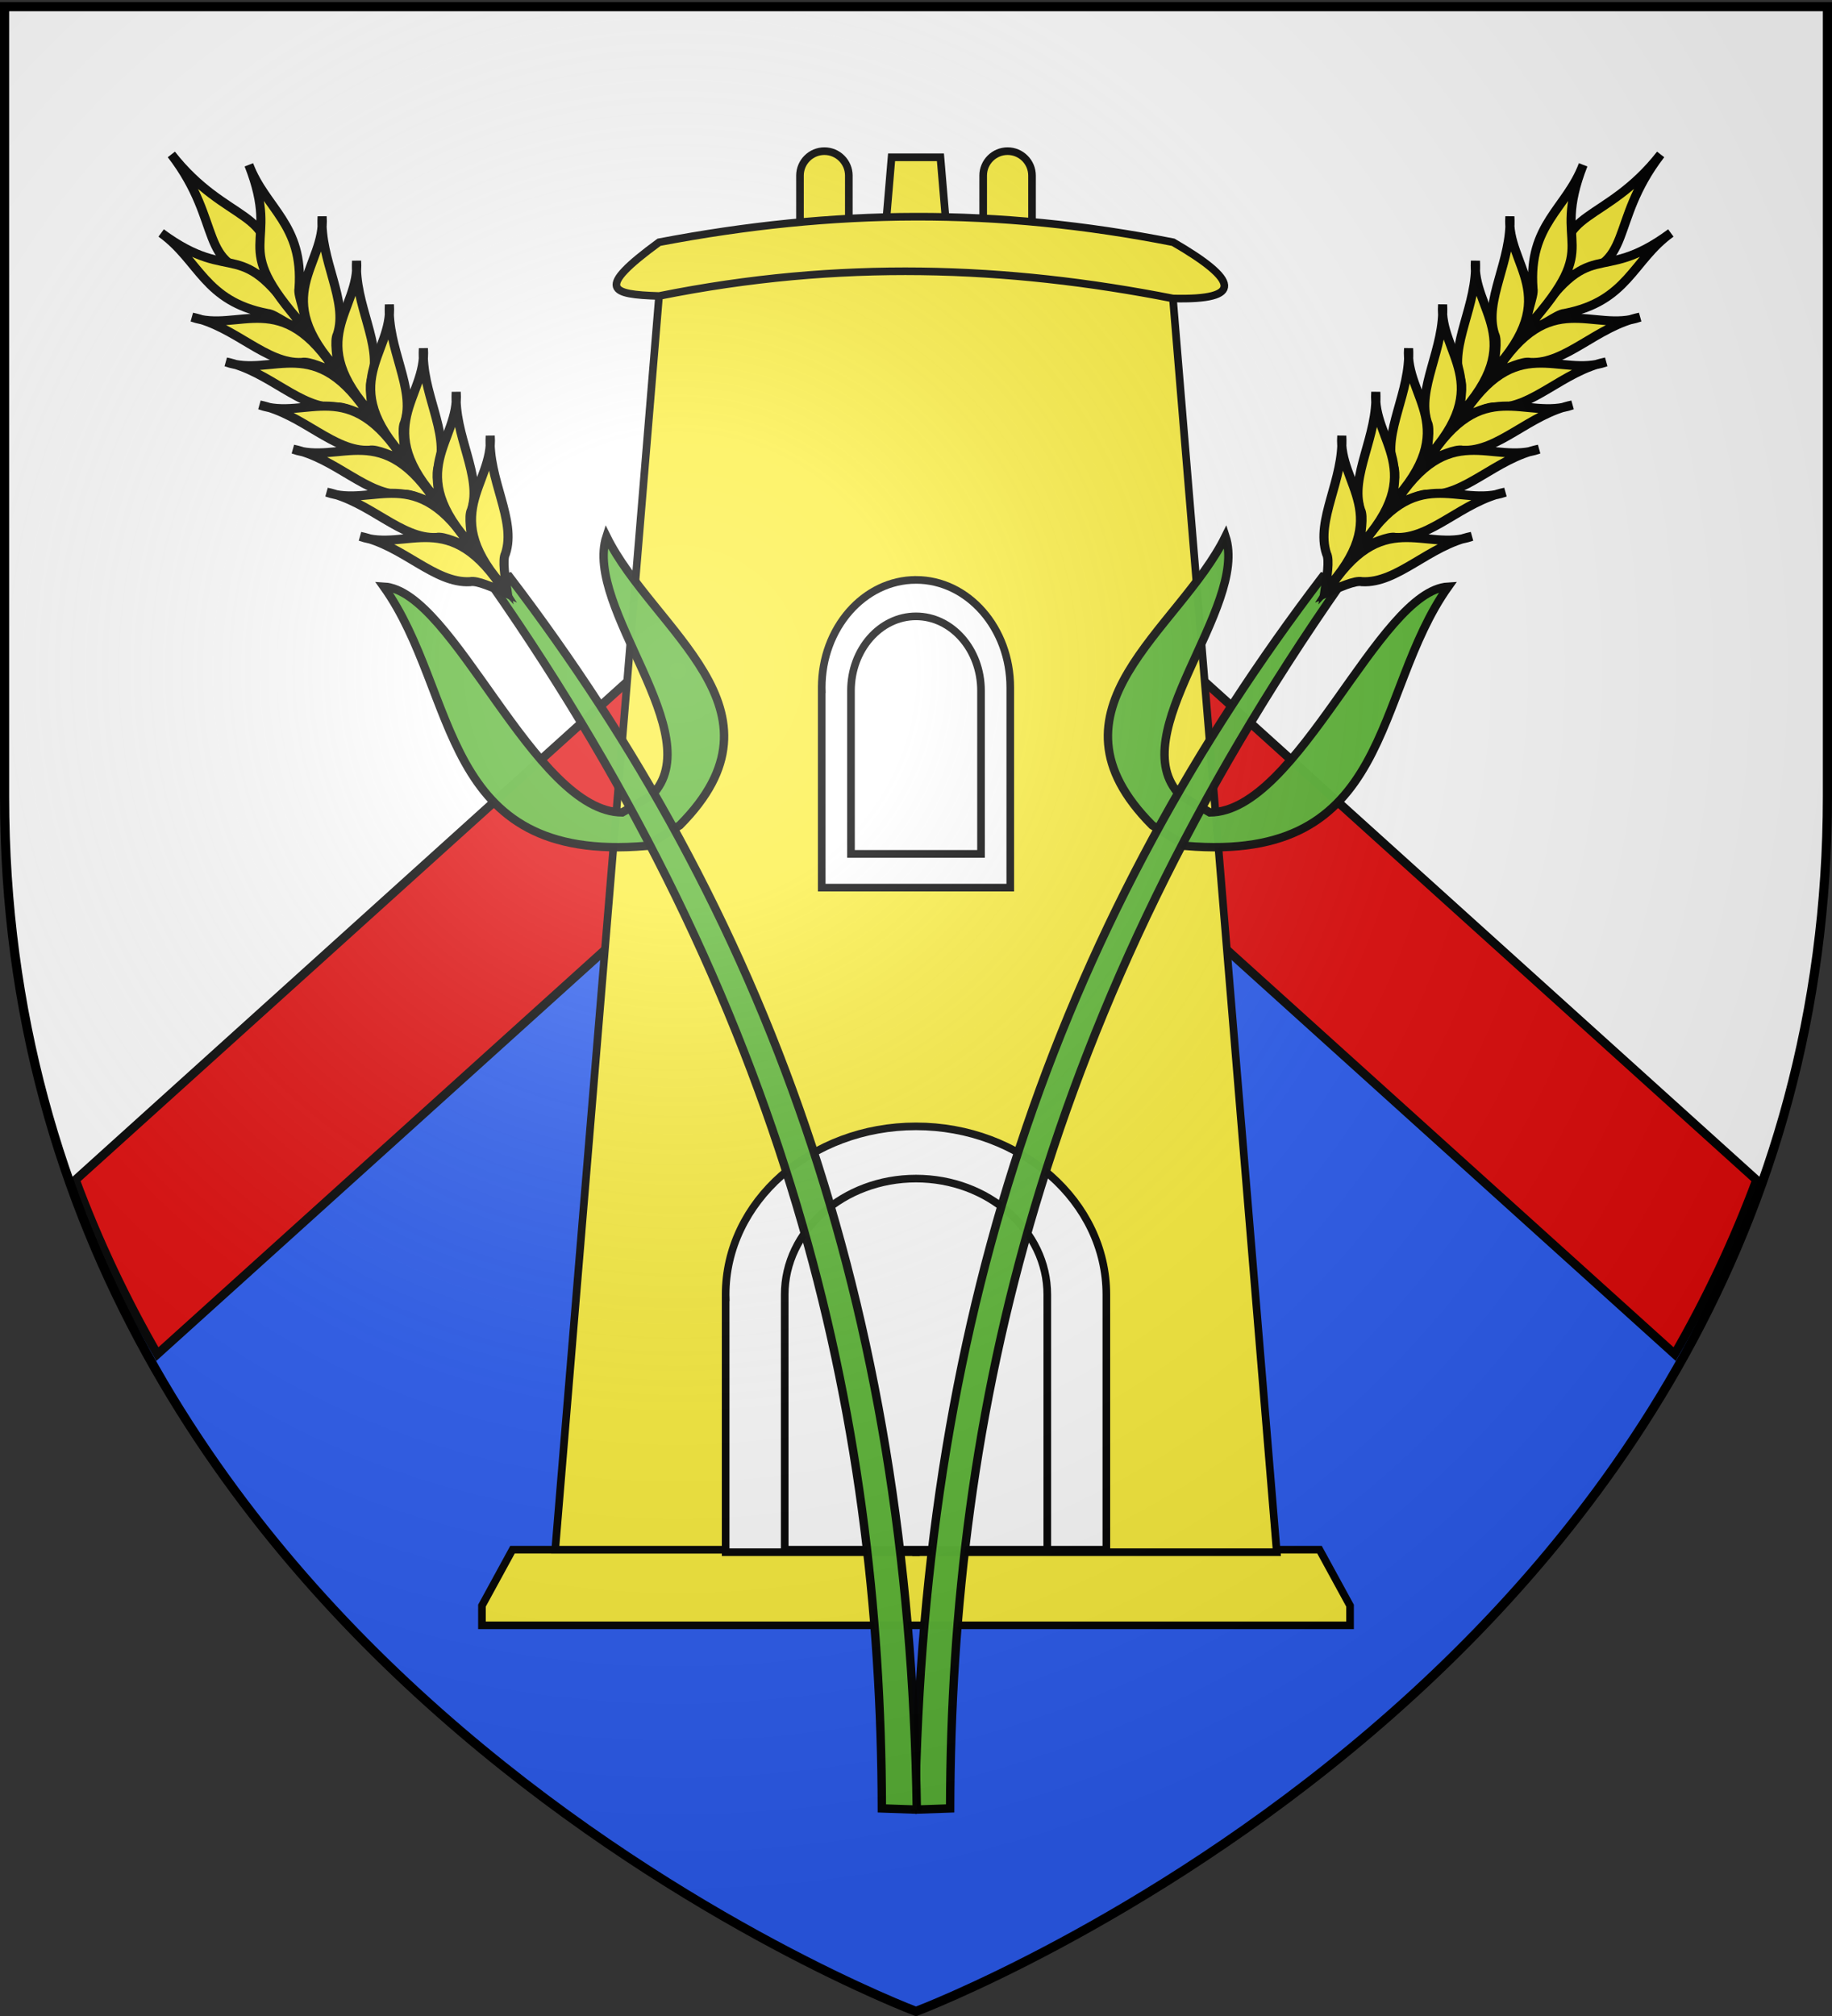 <svg xmlns="http://www.w3.org/2000/svg" xmlns:xlink="http://www.w3.org/1999/xlink" height="660" width="600" version="1.0"><rect width="100%" height="100%" fill="#333333" stroke="none"/><defs><radialGradient xlink:href="#a" id="c" gradientUnits="userSpaceOnUse" gradientTransform="matrix(1.353 0 0 1.349 -77.63 -85.747)" cx="221.445" cy="226.331" fx="221.445" fy="226.331" r="300"/><linearGradient id="a"><stop style="stop-color:white;stop-opacity:.314" offset="0"/><stop offset=".19" style="stop-color:white;stop-opacity:.251"/><stop style="stop-color:#6b6b6b;stop-opacity:.125" offset=".6"/><stop style="stop-color:black;stop-opacity:.125" offset="1"/></linearGradient></defs><g style="display:inline"><path style="fill:#fff;fill-opacity:1;fill-rule:evenodd;stroke:none;stroke-width:1px;stroke-linecap:butt;stroke-linejoin:miter;stroke-opacity:1;display:inline" d="M300 658.5s298.5-112.32 298.5-397.772V2.176H1.5v258.552C1.5 546.18 300 658.5 300 658.5z"/><path style="fill:#2b5df2;fill-opacity:1;fill-rule:evenodd;stroke:none;stroke-width:1px;stroke-linecap:butt;stroke-linejoin:miter;stroke-opacity:1;display:inline" d="M300 143.844 24.719 392.28c.008.022.023.04.031.063.065.175.122.356.188.531a372.558 372.558 0 0 0 5.718 14.375 374.776 374.776 0 0 0 3.157 7.313 375.29 375.29 0 0 0 3.312 7.187 376.607 376.607 0 0 0 2.75 5.719c.216.439.438.875.656 1.312.26.524.52 1.041.782 1.563a381.323 381.323 0 0 0 2.78 5.406 384.713 384.713 0 0 0 3.657 6.844c1.24 2.258 2.504 4.5 3.781 6.719C136.526 596.982 300 658.5 300 658.5s163.474-61.517 248.469-209.188a390.14 390.14 0 0 0 3.781-6.718 383.436 383.436 0 0 0 3.656-6.781c.005-.009-.004-.024 0-.032.363-.693.735-1.397 1.094-2.094a382.094 382.094 0 0 0 5.875-11.937 374.863 374.863 0 0 0 2.531-5.438c.26-.573.524-1.143.782-1.718l.375-.844a372.57 372.57 0 0 0 2.78-6.469c.07-.163.12-.336.188-.5A372.468 372.468 0 0 0 575 393.062c.023-.061.04-.125.063-.187.07-.19.148-.373.218-.563L300 143.845z"/><path style="opacity:1;fill:#e20909;fill-opacity:1;stroke:#000;stroke-width:2.85;stroke-miterlimit:4;stroke-dasharray:none;stroke-opacity:1" d="m300 137.844-91.938 82.969L24.72 386.28c7.528 20.283 16.596 39.281 26.812 57.031l156.531-141.28L300 219.061l91.906 82.97 156.563 141.28c10.212-17.742 19.286-36.727 26.812-57l-183.375-165.5L300 137.844z"/></g><g style="display:inline"><path d="m825.844 513.344-10 18.312v6.438h284.312v-6.438l-10-18.312H825.844z" style="opacity:1;fill:#fcef3c;fill-opacity:1;stroke:#000;stroke-width:2.5;stroke-miterlimit:4;stroke-opacity:1" transform="translate(-658 -6)"/><path d="M945.094 92.344c-23.303.049-49.99 3.779-71.25 10.562l-34 410.438H958v.812h118.156l-34-410.437c-21.26-6.784-47.947-10.514-71.25-10.563a197.03 197.03 0 0 0-12.906.406v-.812a197.03 197.03 0 0 0-12.906-.406z" style="opacity:1;fill:#fcef3c;fill-opacity:1;stroke:#000;stroke-width:2.5;stroke-miterlimit:4;stroke-opacity:1" transform="translate(-658 -6)"/><path d="M958 374.75c-34.417 0-62.344 24.679-62.344 55.094 0 .271.027.542.032.812h-.032v83.5H958v-.812h62.344v-83.5c0-30.415-27.927-55.094-62.344-55.094z" style="opacity:1;fill:#fff;fill-opacity:1;stroke:#000;stroke-width:2.5;stroke-miterlimit:4;stroke-dasharray:none;stroke-opacity:1" transform="translate(-658 -6)"/><path d="M958 391.844c-23.736 0-43 17.024-43 38v83.5h86v-83.5c0-20.976-19.264-38-43-38zM958 195.844c-17.044 0-30.875 15.784-30.875 35.25 0 .174.029.358.031.531h-.031v64.969h61.75v-65.5c0-19.466-13.83-35.25-30.875-35.25z" style="opacity:1;fill:#fff;fill-opacity:1;stroke:#000;stroke-width:2.5;stroke-miterlimit:4;stroke-dasharray:none;stroke-opacity:1" transform="translate(-658 -6)"/><path style="opacity:1;fill:#fff;fill-opacity:1;stroke:#000;stroke-width:2.5;stroke-miterlimit:4;stroke-dasharray:none;stroke-opacity:1" d="M958 207.783c-11.754 0-21.294 10.895-21.294 24.32v53.44h42.589v-53.44c0-13.425-9.54-24.32-21.295-24.32z" transform="translate(-658 -6)"/><path style="opacity:1;fill:#fcef3c;fill-opacity:1;stroke:#000;stroke-width:2.5;stroke-miterlimit:4;stroke-dasharray:none;stroke-opacity:1" d="M927.726 55.482c-4.416 0-8 3.584-8 8v17.594h16V63.482c0-4.416-3.584-8-8-8z" transform="translate(-657.726 -6)"/><path style="fill:#fcef3c;fill-opacity:1;stroke:#000;stroke-width:2.5;stroke-miterlimit:4;stroke-opacity:1" d="M949.726 57.496h16l2 23.58h-20l2-23.58z" transform="translate(-657.726 -6)"/><path d="M987.726 55.482c-4.416 0-8 3.584-8 8v17.594h16V63.482c0-4.416-3.584-8-8-8z" style="opacity:1;fill:#fcef3c;fill-opacity:1;stroke:#000;stroke-width:2.5;stroke-miterlimit:4;stroke-dasharray:none;stroke-opacity:1" transform="translate(-657.726 -6)"/><path d="M873.844 102.906c-15.883-.51-21.18-2.104 0-17.597 57.417-10.94 110.55-11.38 168.385 0 21.517 12.458 23.193 19.02-.073 18.41-54.367-10.695-109.342-12.715-168.312-.813z" style="opacity:1;fill:#fcef3c;fill-opacity:1;stroke:#000;stroke-width:2.5;stroke-miterlimit:4;stroke-dasharray:none;stroke-opacity:1" transform="translate(-658 -6)"/><g id="b"><path d="M1063.011 194.259c-14.817 27.6-58.081 49.293-24.796 85.17l9.703 6.469c61.82 7.511 57.11-43.411 80.858-74.39-20.899.464-46.946 65.472-73.312 64.687l-8.624-5.39c-16.876-18.662 22.35-55.067 16.171-76.546z" style="opacity:.98;fill:#5ab532;fill-opacity:1;stroke:#000;stroke-width:2.5;stroke-miterlimit:4;stroke-dasharray:none;stroke-opacity:1;display:inline" transform="rotate(-2 -305.324 22192.33) scale(1.1)"/><path d="M957.443 569.74h10.415c4.41-118.396 36.924-237.736 129.14-360.342l-5.554-2.083c-79.072 96.482-126.46 211.146-134 362.426z" style="opacity:.98;fill:#5ab532;fill-opacity:1;stroke:#000;stroke-width:2.5;stroke-miterlimit:4;stroke-dasharray:none;stroke-opacity:1;display:inline" transform="rotate(-2 -305.324 22192.33) scale(1.1)"/><g style="opacity:1;fill:#fcef3c;fill-opacity:1;stroke:#000;stroke-width:3;stroke-miterlimit:4;stroke-dasharray:none;stroke-opacity:1;display:inline"><path d="M1236.49 151.036c-19.492 22.086-11.329 38.487-33.552 37.355-1.55-22.515 14.378-16.025 33.552-37.355z" style="fill:#fcef3c;fill-opacity:1;fill-rule:evenodd;stroke:#000;stroke-width:3;stroke-linecap:butt;stroke-linejoin:miter;stroke-miterlimit:4;stroke-dasharray:none;stroke-opacity:1;display:inline" transform="scale(-.994 .994) rotate(-79.482 284.426 1173.596)"/><g style="fill:#fcef3c;fill-opacity:1;stroke:#000;stroke-width:3;stroke-miterlimit:4;stroke-dasharray:none;stroke-opacity:1"><path style="fill:#fcef3c;fill-opacity:1;fill-rule:evenodd;stroke:#000;stroke-width:3;stroke-linecap:butt;stroke-linejoin:miter;stroke-miterlimit:4;stroke-dasharray:none;stroke-opacity:1;display:inline" d="M1210.439 152.46c-13.245 27.249 5.454 25.133-22.223 51.588-1.133-3.377 2.916-9.587 2.551-12.342.138-21.16 13.048-25.216 19.672-39.246zM1185.042 167.54c-2.531 16.137 15.772 27.116-9.524 50.397.91-4.095 2.412-9.997 1.461-12.117-2.788-11.344 7.74-23.86 8.063-38.28z" transform="scale(-.994 .994) rotate(-79.482 284.426 1173.596)"/><path style="fill:#fcef3c;fill-opacity:1;fill-rule:evenodd;stroke:#000;stroke-width:3;stroke-linecap:butt;stroke-linejoin:miter;stroke-miterlimit:4;stroke-dasharray:none;stroke-opacity:1;display:inline" d="M1172.578 181.23c-2.53 16.138 15.772 27.117-9.524 50.397.91-4.095 2.412-9.997 1.461-12.117-2.788-11.344 7.74-23.86 8.063-38.28z" transform="scale(-.994 .994) rotate(-79.482 284.426 1173.596)"/><path style="fill:#fcef3c;fill-opacity:1;fill-rule:evenodd;stroke:#000;stroke-width:3;stroke-linecap:butt;stroke-linejoin:miter;stroke-miterlimit:4;stroke-dasharray:none;stroke-opacity:1;display:inline" d="M1160.673 194.722c-2.53 16.138 15.773 27.117-9.524 50.397.91-4.095 2.412-9.997 1.461-12.117-2.788-11.344 7.74-23.86 8.063-38.28z" transform="scale(-.994 .994) rotate(-79.482 284.426 1173.596)"/><path style="fill:#fcef3c;fill-opacity:1;fill-rule:evenodd;stroke:#000;stroke-width:3;stroke-linecap:butt;stroke-linejoin:miter;stroke-miterlimit:4;stroke-dasharray:none;stroke-opacity:1;display:inline" d="M1148.372 208.214c-2.531 16.138 15.772 27.117-9.524 50.397.91-4.095 2.411-9.997 1.46-12.117-2.787-11.344 7.74-23.86 8.064-38.28z" transform="scale(-.994 .994) rotate(-79.482 284.426 1173.596)"/><path style="fill:#fcef3c;fill-opacity:1;fill-rule:evenodd;stroke:#000;stroke-width:3;stroke-linecap:butt;stroke-linejoin:miter;stroke-miterlimit:4;stroke-dasharray:none;stroke-opacity:1;display:inline" d="M1136.467 221.706c-2.531 16.138 15.772 27.117-9.524 50.397.91-4.095 2.412-9.997 1.461-12.117-2.788-11.344 7.74-23.86 8.063-38.28z" transform="scale(-.994 .994) rotate(-79.482 284.426 1173.596)"/><path style="fill:#fcef3c;fill-opacity:1;fill-rule:evenodd;stroke:#000;stroke-width:3;stroke-linecap:butt;stroke-linejoin:miter;stroke-miterlimit:4;stroke-dasharray:none;stroke-opacity:1;display:inline" d="M1124.165 235.198c-2.53 16.138 15.773 27.117-9.524 50.397.91-4.095 2.412-9.996 1.461-12.117-2.788-11.344 7.74-23.86 8.063-38.28z" transform="scale(-.994 .994) rotate(-79.482 284.426 1173.596)"/></g><g style="fill:#fcef3c;fill-opacity:1;stroke:#000;stroke-width:3;stroke-miterlimit:4;stroke-dasharray:none;stroke-opacity:1;display:inline"><path style="fill:#fcef3c;fill-opacity:1;fill-rule:evenodd;stroke:#000;stroke-width:3;stroke-linecap:butt;stroke-linejoin:miter;stroke-miterlimit:4;stroke-dasharray:none;stroke-opacity:1;display:inline" d="M1210.439 152.46c-13.245 27.249 5.454 25.133-22.223 51.588-1.133-3.377 2.916-9.587 2.551-12.342.138-21.16 13.048-25.216 19.672-39.246zM1185.042 167.54c-2.531 16.137 15.772 27.116-9.524 50.397.91-4.095 2.412-9.997 1.461-12.117-2.788-11.344 7.74-23.86 8.063-38.28z" transform="matrix(.991 -.078 .078 .991 -692.944 -2.705)"/><path style="fill:#fcef3c;fill-opacity:1;fill-rule:evenodd;stroke:#000;stroke-width:3;stroke-linecap:butt;stroke-linejoin:miter;stroke-miterlimit:4;stroke-dasharray:none;stroke-opacity:1;display:inline" d="M1172.578 181.23c-2.53 16.138 15.772 27.117-9.524 50.397.91-4.095 2.412-9.997 1.461-12.117-2.788-11.344 7.74-23.86 8.063-38.28z" transform="matrix(.991 -.078 .078 .991 -692.944 -2.705)"/><path style="fill:#fcef3c;fill-opacity:1;fill-rule:evenodd;stroke:#000;stroke-width:3;stroke-linecap:butt;stroke-linejoin:miter;stroke-miterlimit:4;stroke-dasharray:none;stroke-opacity:1;display:inline" d="M1160.673 194.722c-2.53 16.138 15.773 27.117-9.524 50.397.91-4.095 2.412-9.997 1.461-12.117-2.788-11.344 7.74-23.86 8.063-38.28z" transform="matrix(.991 -.078 .078 .991 -692.944 -2.705)"/><path style="fill:#fcef3c;fill-opacity:1;fill-rule:evenodd;stroke:#000;stroke-width:3;stroke-linecap:butt;stroke-linejoin:miter;stroke-miterlimit:4;stroke-dasharray:none;stroke-opacity:1;display:inline" d="M1148.372 208.214c-2.531 16.138 15.772 27.117-9.524 50.397.91-4.095 2.411-9.997 1.46-12.117-2.787-11.344 7.74-23.86 8.064-38.28z" transform="matrix(.991 -.078 .078 .991 -692.944 -2.705)"/><path style="fill:#fcef3c;fill-opacity:1;fill-rule:evenodd;stroke:#000;stroke-width:3;stroke-linecap:butt;stroke-linejoin:miter;stroke-miterlimit:4;stroke-dasharray:none;stroke-opacity:1;display:inline" d="M1136.467 221.706c-2.531 16.138 15.772 27.117-9.524 50.397.91-4.095 2.412-9.997 1.461-12.117-2.788-11.344 7.74-23.86 8.063-38.28z" transform="matrix(.991 -.078 .078 .991 -692.944 -2.705)"/><path style="fill:#fcef3c;fill-opacity:1;fill-rule:evenodd;stroke:#000;stroke-width:3;stroke-linecap:butt;stroke-linejoin:miter;stroke-miterlimit:4;stroke-dasharray:none;stroke-opacity:1;display:inline" d="M1124.165 235.198c-2.53 16.138 15.773 27.117-9.524 50.397.91-4.095 2.412-9.996 1.461-12.117-2.788-11.344 7.74-23.86 8.063-38.28z" transform="matrix(.991 -.078 .078 .991 -692.944 -2.705)"/></g></g></g><use xlink:href="#b" transform="matrix(-1 0 0 1 600 0)" width="600" height="660"/></g><g style="display:inline"><path d="M300 658.5s298.5-112.32 298.5-397.772V2.176H1.5v258.552C1.5 546.18 300 658.5 300 658.5z" style="opacity:1;fill:url(#c);fill-opacity:1;fill-rule:evenodd;stroke:none;stroke-width:1px;stroke-linecap:butt;stroke-linejoin:miter;stroke-opacity:1"/></g><g style="display:inline"><path d="M300 658.5S1.5 546.18 1.5 260.728V2.176h597v258.552C598.5 546.18 300 658.5 300 658.5z" style="opacity:1;fill:none;fill-opacity:1;fill-rule:evenodd;stroke:#000;stroke-width:3;stroke-linecap:butt;stroke-linejoin:miter;stroke-miterlimit:4;stroke-dasharray:none;stroke-opacity:1"/></g></svg>